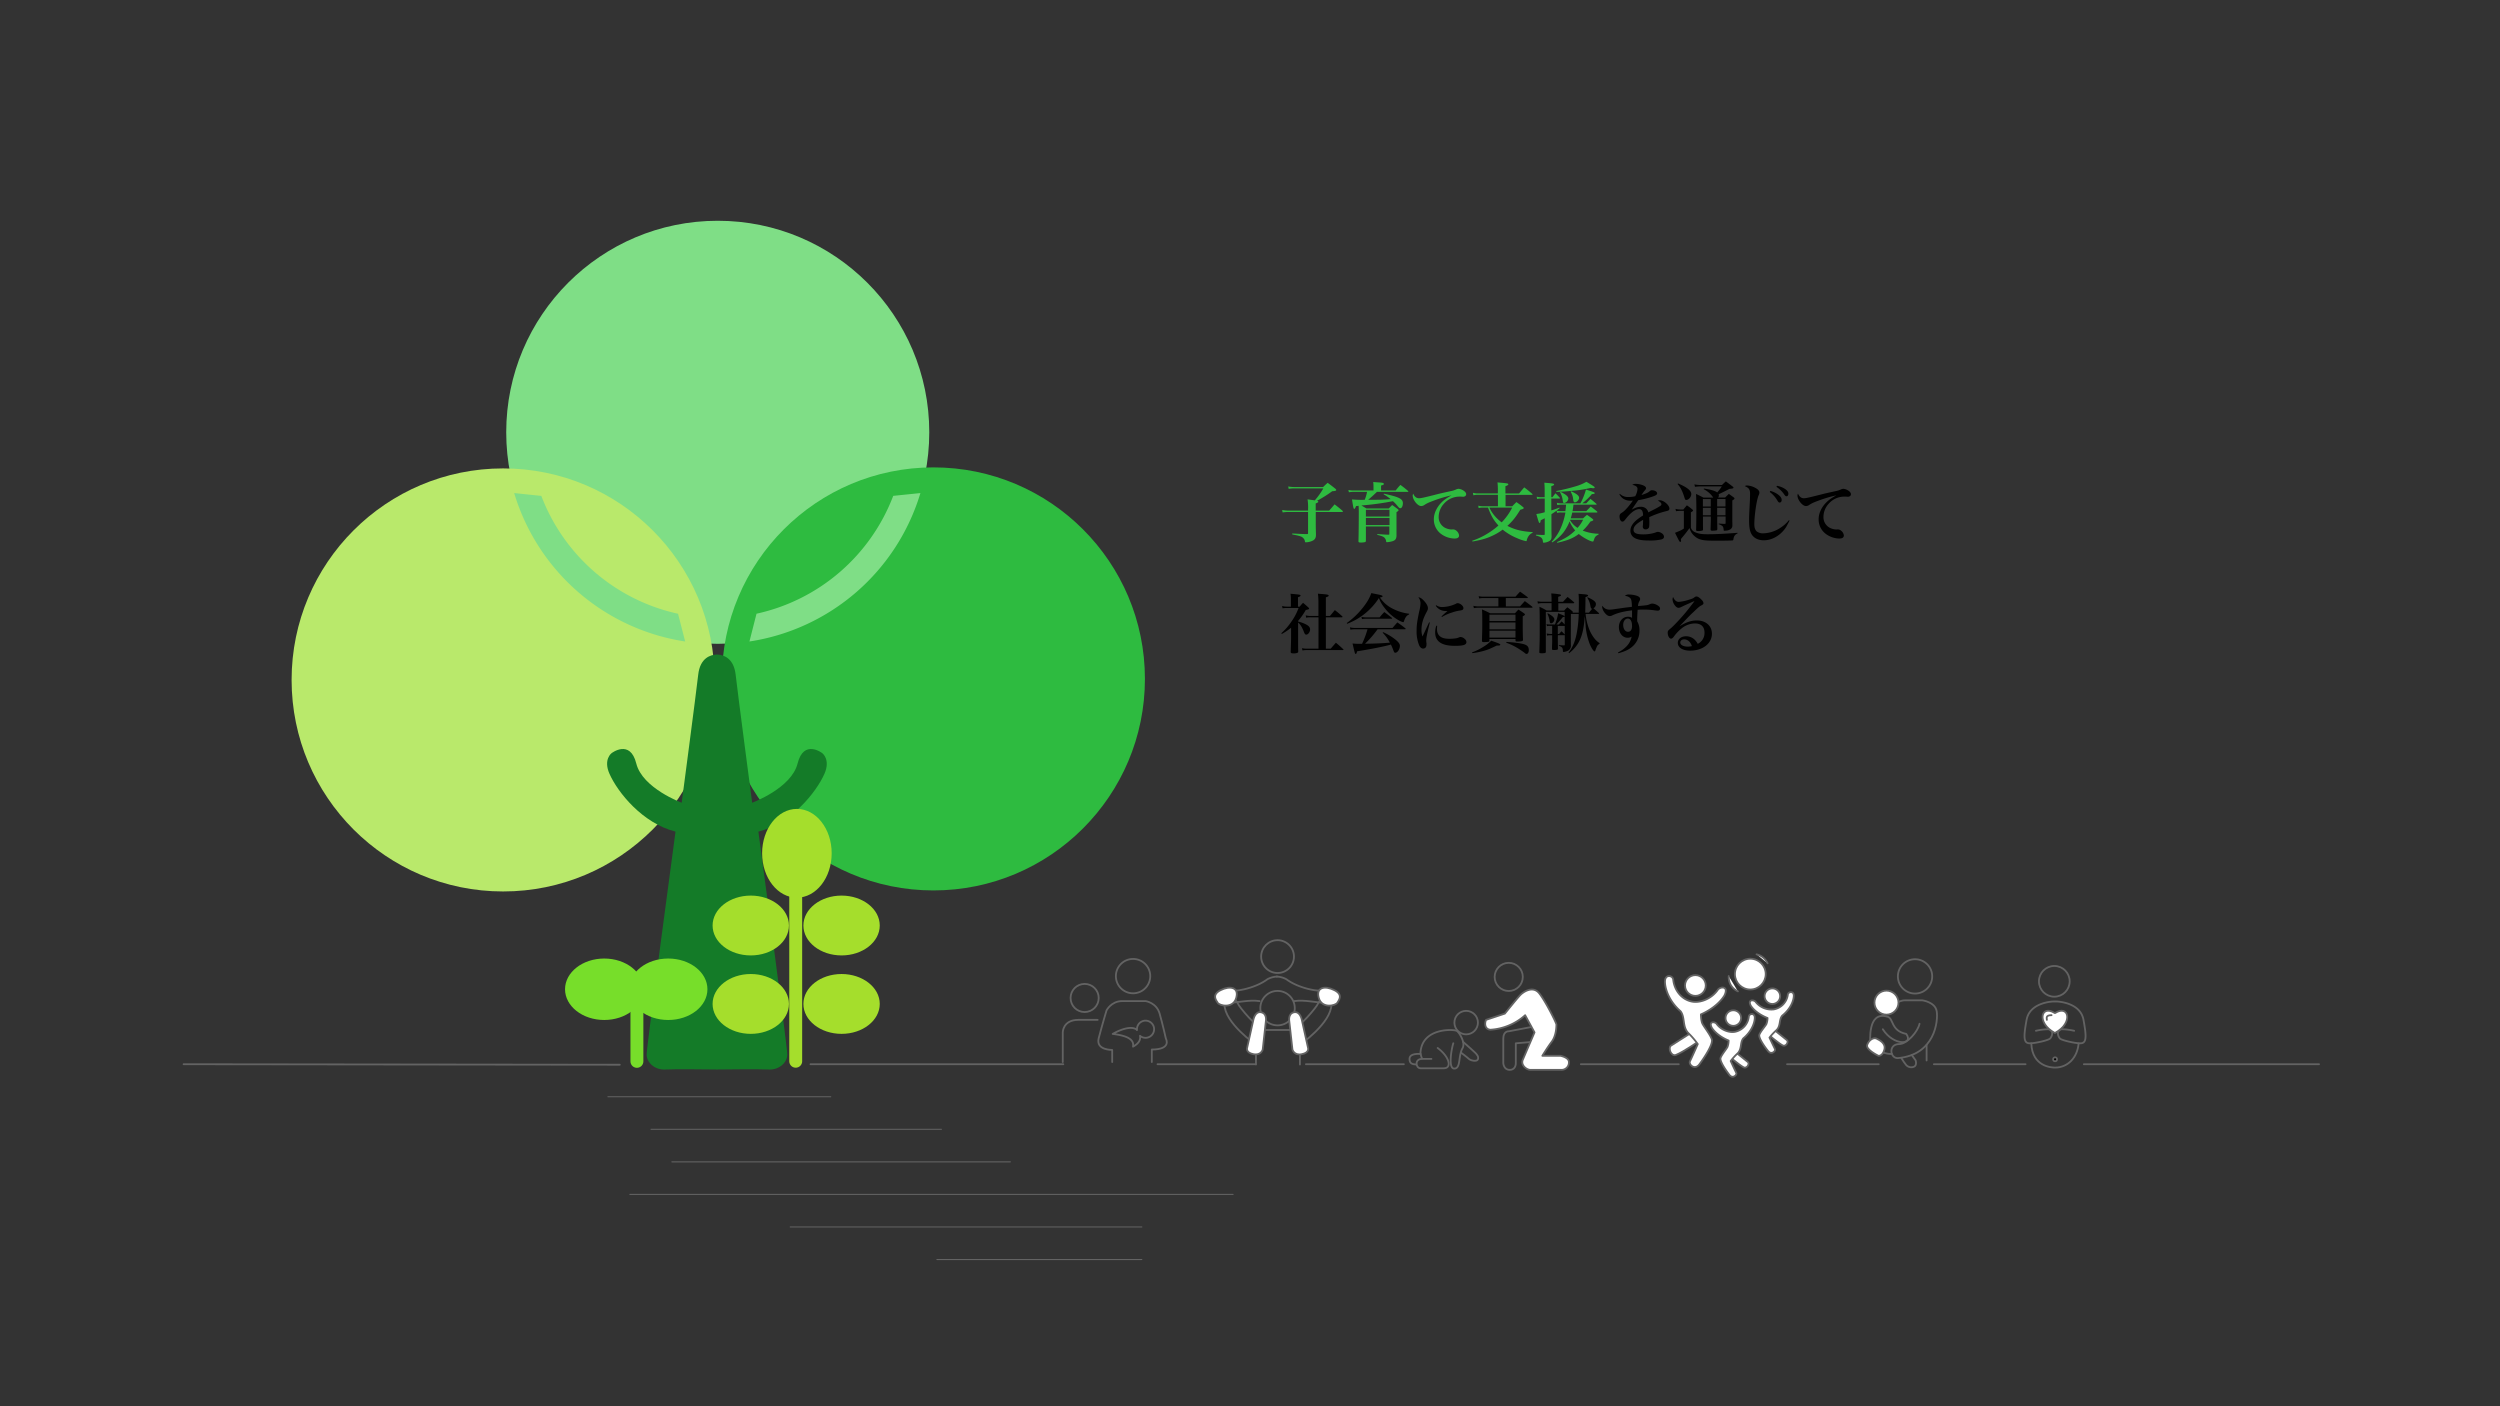 <svg id="レイヤー_1" data-name="レイヤー 1" xmlns="http://www.w3.org/2000/svg" viewBox="0 0 1920 1080">
  <rect x="0" y="0" width="1920" height="1080" fill="#333333" stroke="none"/>
  <defs>
    <style>
      .cls-1 {
        fill: #7fde86;
      }

      .cls-2 {
        fill: #2ebb40;
      }

      .cls-3 {
        fill: #b9e96b;
      }

      .cls-4 {
        fill: #147b28;
      }

      .cls-12, .cls-13, .cls-5, .cls-8, .cls-9 {
        fill: none;
      }

      .cls-5 {
        stroke: #a5de2c;
      }

      .cls-10, .cls-12, .cls-13, .cls-5, .cls-8, .cls-9 {
        stroke-linecap: round;
      }

      .cls-11, .cls-5, .cls-8 {
        stroke-miterlimit: 10;
      }

      .cls-5, .cls-8 {
        stroke-width: 9.91px;
      }

      .cls-6 {
        fill: #a5de2c;
      }

      .cls-7 {
        fill: #77de2a;
      }

      .cls-8 {
        stroke: #77de2a;
      }

      .cls-10, .cls-11, .cls-12, .cls-13, .cls-9 {
        stroke: #636363;
      }

      .cls-10, .cls-9 {
        stroke-linejoin: round;
      }

      .cls-10, .cls-11, .cls-12, .cls-9 {
        stroke-width: 1.4px;
      }

      .cls-10 {
        fill: #fff;
      }

      .cls-13 {
        stroke-width: 0.8px;
      }

      .cls-14 {
        isolation: isolate;
      }
    </style>
  </defs>
  <g id="グループ_96" data-name="グループ 96">
    <g id="グループ_93" data-name="グループ 93">
      <circle id="楕円形_28" data-name="楕円形 28" class="cls-1" cx="551.23" cy="332" r="162.45"/>
      <circle id="楕円形_29" data-name="楕円形 29" class="cls-2" cx="716.85" cy="521.4" r="162.45"/>
      <circle id="楕円形_30" data-name="楕円形 30" class="cls-3" cx="386.4" cy="522.19" r="162.45"/>
      <path id="パス_92" data-name="パス 92" class="cls-1" d="M706.88,378.67a162.66,162.66,0,0,1-131.31,114L581,471.33a145.7,145.7,0,0,0,105-90.51Z"/>
      <path id="パス_93" data-name="パス 93" class="cls-1" d="M394.89,378.67a162.66,162.66,0,0,0,131.32,114l-5.47-21.31a145.7,145.7,0,0,1-105-90.51Z"/>
      <path id="パス_94" data-name="パス 94" class="cls-4" d="M631.54,578.45s-14.26-11.09-19,7.93-34.87,30.11-34.87,30.11-11.1-84-12.68-98.26c-1.49-13.36-9.92-15.34-14-15.54v0h-.38c-.13,0-.27,0-.39,0v0c-4.1.2-12.53,2.18-14,15.54-1.59,14.26-12.68,98.26-12.68,98.26s-30.12-11.09-34.87-30.11-19-7.93-19-7.93-6.49,4.82-1.58,15.85c6.34,14.27,25.35,38,50.71,44.38,0,0-22.18,164.83-22.18,171.17s6.43,12,14.31,11.53c7.15-.4,34.4-.07,39.32,0H551c4.92-.06,32.17-.39,39.33,0,7.87.44,14.31-5.2,14.31-11.53s-22.19-171.17-22.19-171.17c25.36-6.34,44.38-30.11,50.72-44.38C638,583.27,631.54,578.45,631.54,578.45Z"/>
      <g id="グループ_91" data-name="グループ 91">
        <line id="線_28" data-name="線 28" class="cls-5" x1="611.11" y1="815.04" x2="611.11" y2="672.75"/>
        <ellipse id="楕円形_31" data-name="楕円形 31" class="cls-6" cx="576.59" cy="710.79" rx="29.32" ry="22.98"/>
        <ellipse id="楕円形_32" data-name="楕円形 32" class="cls-6" cx="646.33" cy="710.79" rx="29.32" ry="22.98"/>
        <ellipse id="楕円形_33" data-name="楕円形 33" class="cls-6" cx="612.02" cy="655.32" rx="26.71" ry="34.08"/>
        <ellipse id="楕円形_34" data-name="楕円形 34" class="cls-6" cx="576.59" cy="771.02" rx="29.32" ry="22.98"/>
        <ellipse id="楕円形_35" data-name="楕円形 35" class="cls-6" cx="646.33" cy="771.02" rx="29.32" ry="22.98"/>
      </g>
      <g id="グループ_92" data-name="グループ 92">
        <ellipse id="楕円形_36" data-name="楕円形 36" class="cls-7" cx="464.06" cy="759.75" rx="30.11" ry="23.6"/>
        <ellipse id="楕円形_37" data-name="楕円形 37" class="cls-7" cx="513.2" cy="759.75" rx="30.11" ry="23.6"/>
        <line id="線_29" data-name="線 29" class="cls-8" x1="489.15" y1="815.12" x2="489.15" y2="756.83"/>
      </g>
    </g>
    <g id="グループ_95" data-name="グループ 95">
      <circle id="楕円形_38" data-name="楕円形 38" class="cls-9" cx="833" cy="766.45" r="10.8"/>
      <circle id="楕円形_39" data-name="楕円形 39" class="cls-9" cx="870.19" cy="749.66" r="13.2"/>
      <circle id="楕円形_40" data-name="楕円形 40" class="cls-9" cx="981.16" cy="774.25" r="13.23"/>
      <circle id="楕円形_41" data-name="楕円形 41" class="cls-9" cx="1158.7" cy="750.27" r="10.81"/>
      <circle id="楕円形_42" data-name="楕円形 42" class="cls-10" cx="1302.06" cy="756.87" r="7.97"/>
      <circle id="楕円形_43" data-name="楕円形 43" class="cls-9" cx="1126.01" cy="785.36" r="9.03"/>
      <circle id="楕円形_44" data-name="楕円形 44" class="cls-9" cx="981.16" cy="734.66" r="12.6"/>
      <path id="パス_95" data-name="パス 95" class="cls-9" d="M816.2,815.64V792.85s0-9.6,12-9.6H843"/>
      <path id="パス_96" data-name="パス 96" class="cls-9" d="M854.17,815.64v-9.3s-12.77.31-10.37-9,6-21.3,6-21.3,3.6-7.2,12-7.2h18.08s8.31,1.2,10.71,9.6,4.8,19.2,4.8,19.2,4.8,8.4-10.8,8.4v9.6"/>
      <path id="パス_97" data-name="パス 97" class="cls-9" d="M879.79,783.85a6.6,6.6,0,0,0-6.6,6.6q0,.33,0,.66c-.37-.42-.63-.66-.63-.66-6-3.6-18,3.6-18,3.6,9.6,1.2,16.8,3.6,15.6,9.78,5-2.7,5.89-5.78,5.38-8.3a6.6,6.6,0,1,0,4.22-11.68Z"/>
      <path id="パス_98" data-name="パス 98" class="cls-9" d="M998.34,817.55V802.4s24.21-16.75,24.21-31.15-10.22-1.5-10.51-.15S997.69,790.41,990.93,791H972c-6.77-.62-20.83-18.58-21.12-19.93s-10.51-14.24-10.51.15,24.21,31.15,24.21,31.15v15.15"/>
      <g id="グループ_94" data-name="グループ 94">
        <path id="パス_99" data-name="パス 99" class="cls-9" d="M946.88,760.46c1.29,1.2,16.89-1.2,26.48-8.4a17.67,17.67,0,0,1,7.38-2.06"/>
        <path id="パス_100" data-name="パス 100" class="cls-9" d="M943.37,770.05c8.4,0,15.6-2.4,24-1.2"/>
        <path id="パス_101" data-name="パス 101" class="cls-9" d="M1014.42,760.46c-1.29,1.2-16.89-1.2-26.48-8.4a17.67,17.67,0,0,0-7.38-2.06"/>
        <path id="パス_102" data-name="パス 102" class="cls-9" d="M1017.93,770.05c-8.4,0-15.6-2.4-24-1.2"/>
      </g>
      <path id="パス_103" data-name="パス 103" class="cls-10" d="M935.11,770.05c-.87-1.56-4.88-6,2.29-9.6s14.37-2.4,12,6S936.44,772.45,935.11,770.05Z"/>
      <path id="パス_104" data-name="パス 104" class="cls-10" d="M1027.12,770.05c.87-1.56,4.88-6-2.29-9.6s-14.37-2.4-12,6S1025.78,772.45,1027.12,770.05Z"/>
      <path id="パス_105" data-name="パス 105" class="cls-10" d="M957.77,804.84l4.8-21.59s1.2-6.84,6-5.82,3.6,7,3.6,7L969.77,806s-1.2,4.8-7.2,3.6S957.77,804.84,957.77,804.84Z"/>
      <path id="パス_106" data-name="パス 106" class="cls-10" d="M1004.59,804.84l-4.8-21.59s-1.2-6.84-6-5.82-3.6,7-3.6,7l2.4,21.59s1.2,4.8,7.2,3.6S1004.59,804.84,1004.59,804.84Z"/>
      <path id="パス_107" data-name="パス 107" class="cls-9" d="M1179.71,788.05l-21,4s-4.18-.38-4.18,5.62v18.87s.24,5.12,4.92,5.12,4.68-4.8,4.68-4.8v-15.6l14.4-1.2S1185.71,792.85,1179.71,788.05Z"/>
      <path id="パス_108" data-name="パス 108" class="cls-9" d="M1116.13,801.24c-1.2,3.6-4.3,19.66.85,19.43s2.75-9.83,6.35-15.83c2.4-4.8-3.6-13.2-4.8-13.2-2.4-1.2-26.4-2.4-27.6,16.8a14.52,14.52,0,0,0,1.17,4.43"/>
      <path id="パス_109" data-name="パス 109" class="cls-9" d="M1104.13,804.84c9.6,7.2,10.8,15.6,4.8,15.6h-18c-3.6,0-4.8-7.2,1.2-7.2h7.2"/>
      <path id="パス_110" data-name="パス 110" class="cls-9" d="M1091,809.47s-8.5-1-8.5,3.77c0,3.57,2.11,4.12,5.12,4.3"/>
      <path id="パス_111" data-name="パス 111" class="cls-9" d="M1123.89,800.34c3.31,2.95,8.2,7.27,9,8.1,1.2,1.2,3,3.13,2.12,5.17s-5.72.83-6.92-.37-6-4.8-6-4.8"/>
      <path id="パス_112" data-name="パス 112" class="cls-10" d="M1141.32,783.25l14.4-4.8s9.6-12,12-14.4,9.6-7.2,14.4-1.2,13.2,22.79,13.2,24,0,8.4-3.6,13.2-7.2,10.8-7.2,10.8h13.88s6.52,1.2,6.52,4.8a5.66,5.66,0,0,1-5.32,6,3.86,3.86,0,0,1-.68,0H1175.3c-2.79,0-7.58-3.54-5.79-7.76s9-21,9-21l-7.2-13.2a43.89,43.89,0,0,1-26.76,11.15C1140.12,790.45,1140.12,785.65,1141.32,783.25Z"/>
      <path id="パス_113" data-name="パス 113" class="cls-10" d="M1283.06,803.23c-2,2.21.43,8.21,4,7,6-2.4,18-10.8,18-10.8l-4.8-7.2Z"/>
      <path id="パス_114" data-name="パス 114" class="cls-10" d="M1319.48,759.86c-4.8,7.2-13.57,10.51-19.77,9.42-8.06-1.43-13.82-8.51-14.69-17-.33-3.22-6.33-4.42-6.33,1.58s3.6,15.6,12,22.79c3.6,4.8,1.2,12,6,16.8a62.71,62.71,0,0,1,7.2,8.4s-4.8,10.8-6,13.2,3.6,7.2,7.2,2.4,10.8-15.6,9.6-19.2-6-9.6-7.2-12-1.2-7.2-1.2-7.2,12-4.8,18-14.4C1327.87,757.46,1321.88,757.46,1319.48,759.86Z"/>
      <circle id="楕円形_45" data-name="楕円形 45" class="cls-10" cx="1361.19" cy="765.07" r="5.99"/>
      <circle id="楕円形_46" data-name="楕円形 46" class="cls-10" cx="1344.24" cy="748.12" r="11.83"/>
      <circle id="楕円形_47" data-name="楕円形 47" class="cls-9" cx="1470.75" cy="749.87" r="13.18"/>
      <circle id="楕円形_48" data-name="楕円形 48" class="cls-9" cx="1577.71" cy="753.66" r="11.8"/>
      <path id="パス_115" data-name="パス 115" class="cls-10" d="M1357.49,739.8a11.86,11.86,0,0,0-8.45-6.87"/>
      <path id="パス_116" data-name="パス 116" class="cls-10" d="M1327.64,749.61c0,.3,0,.6,0,.91a11.84,11.84,0,0,0,7.08,10.83"/>
      <path id="パス_117" data-name="パス 117" class="cls-10" d="M1372.56,799c1.14,1.58-1.07,5-3.42,3.91-3.87-2.12-11.27-8.58-11.27-8.58l4-3.94Z"/>
      <path id="パス_118" data-name="パス 118" class="cls-10" d="M1348.15,769.21a15.33,15.33,0,0,0,14.16,6,13.26,13.26,0,0,0,10.77-11.45c.27-2.14,4.61-3,4.55,1s-2.76,10.4-8.89,15.26c-2.65,3.23-1,8-4.5,11.22a44.11,44.11,0,0,0-5.28,5.65s3.35,7.12,4.19,8.7-2.67,4.82-5.22,1.67-7.62-10.25-6.72-12.65,4.43-6.43,5.32-8a13.57,13.57,0,0,0,.94-4.79s-8.6-3.07-12.83-9.38C1342.11,767.7,1346.44,767.64,1348.15,769.21Z"/>
      <circle id="楕円形_49" data-name="楕円形 49" class="cls-10" cx="1331.19" cy="781.87" r="5.99"/>
      <path id="パス_119" data-name="パス 119" class="cls-10" d="M1342.57,815.83c1.14,1.58-1.08,5-3.42,3.91-3.87-2.12-11.27-8.59-11.27-8.59l4-3.94Z"/>
      <path id="パス_120" data-name="パス 120" class="cls-10" d="M1318.17,786.09c3.42,4.92,9.73,7.15,14.21,6.36a13.33,13.33,0,0,0,10.72-11.79c.26-2.21,4.6-3.08,4.56,1.05s-2.7,10.75-8.8,15.75c-2.63,3.32-.95,8.26-4.44,11.59a44.59,44.59,0,0,0-5.25,5.82s3.4,7.4,4.25,9-2.64,5-5.21,1.7-7.7-10.66-6.81-13.14,4.39-6.64,5.27-8.3a14,14,0,0,0,.91-5s-8.63-3.22-12.9-9.79C1312.12,784.49,1316.45,784.45,1318.17,786.09Z"/>
      <path id="パス_121" data-name="パス 121" class="cls-9" d="M1455,770.65c3.6-1.2,4.8-2.4,8.4-2.4h12.85s9.94,1.2,11.14,8.4-1.2,33.59-30,36c-6,0-7.2-10.8,1.2-10.8,6,0,14.4-9.6,15.6-15.6"/>
      <path id="パス_122" data-name="パス 122" class="cls-9" d="M1460.29,812.64A51.39,51.39,0,0,0,1464,818a5.27,5.27,0,0,0,6,1.2c2.4-1.2,1.2-4.8,1.2-4.8l-3-4.18"/>
      <path id="パス_123" data-name="パス 123" class="cls-9" d="M1446,790.45c8.4,13.2,24,12,18,3.6-12-2.4-9.6-12-14.4-13.2-15.6-4.8-13.2,19.2-13.2,21.59,0,0,3.6,3.6,7.2,4.8,2.86,1,4.2,2.18,9.43,2.24"/>
      <path id="パス_124" data-name="パス 124" class="cls-10" d="M1442,810.52s-9.2-4.48-8-8.07,4.8-6,7.2-4.8,7.2,3.6,6,8.4S1442.84,811.39,1442,810.52Z"/>
      <line id="線_30" data-name="線 30" class="cls-9" x1="1479.63" y1="814.44" x2="1479.63" y2="802.4"/>
      <circle id="楕円形_50" data-name="楕円形 50" class="cls-10" cx="1448.81" cy="770.02" r="9.23"/>
      <path id="パス_125" data-name="パス 125" class="cls-9" d="M1596.37,801.45c-1,11.2-8.62,18.46-18.09,18.46-2.6,0-17.52-.64-18.24-18.51"/>
      <path id="パス_127" data-name="パス 127" class="cls-9" d="M1592.93,791.65a45.62,45.62,0,0,0-9.6-1.2c-4.8,1.2-2.4,6-1.2,7.2s10.8,3.6,15.6,3.6,4.8-4.8,2.4-18-19.2-14.13-21.3-14.13h-1.12c-2.1,0-18.9.94-21.3,14.13s-2.4,18,2.4,18,14.4-2.4,15.6-3.6,3.6-6-1.2-7.2a45.7,45.7,0,0,0-9.6,1.2"/>
      <path id="パス_128" data-name="パス 128" class="cls-10" d="M1578,793.25c-14.17-7.6-10.57-22,0-15.26h.35c10.53-6.74,14.13,7.66,0,15.26"/>
      <path id="パス_129" data-name="パス 129" class="cls-9" d="M1572,783.25c0-1.2-1.2-3.6,3.6-3.6"/>
      <circle id="楕円形_51" data-name="楕円形 51" class="cls-11" cx="1578.31" cy="813.54" r="1.5"/>
    </g>
    <path id="パス_131" data-name="パス 131" class="cls-12" d="M141,817.32l335,.4"/>
    <path id="パス_131-2" data-name="パス 131-2" class="cls-13" d="M466.88,842.32H638"/>
    <path id="パス_131-3" data-name="パス 131-3" class="cls-13" d="M500,867.31h223"/>
    <path id="パス_131-4" data-name="パス 131-4" class="cls-13" d="M516,892.31H776"/>
    <path id="パス_131-5" data-name="パス 131-5" class="cls-13" d="M606.87,942.31H876.93"/>
    <path id="パス_131-6" data-name="パス 131-6" class="cls-13" d="M719.53,967.31h157.4"/>
    <path id="パス_131-7" data-name="パス 131-7" class="cls-13" d="M483.72,917.31H947"/>
    <line id="線_32" data-name="線 32" class="cls-9" x1="622.45" y1="817.32" x2="816.61" y2="817.32"/>
    <line id="線_33" data-name="線 33" class="cls-9" x1="888.98" y1="817.32" x2="964.17" y2="817.32"/>
    <line id="線_34" data-name="線 34" class="cls-9" x1="1002.95" y1="817.32" x2="1078.15" y2="817.32"/>
    <line id="線_35" data-name="線 35" class="cls-9" x1="1214.1" y1="817.32" x2="1289.29" y2="817.32"/>
    <line id="線_36" data-name="線 36" class="cls-9" x1="1372.46" y1="817.32" x2="1442.85" y2="817.32"/>
    <line id="線_37" data-name="線 37" class="cls-9" x1="1485.23" y1="817.32" x2="1555.62" y2="817.32"/>
    <path id="パス_132" data-name="パス 132" class="cls-12" d="M1600.4,817.32H1781"/>
  </g>
  <g id="子育て支援_を通じて_社会に貢献する" data-name="子育て支援 を通じて 社会に貢献する" class="cls-14">
    <g class="cls-14">
      <path class="cls-2" d="M1016.16,374.05c1.45-1.45,1.9-1.85,3.45-3.25,2.55,1.85,3.35,2.45,5.8,4.4.55.45.8.8.8,1.1,0,.6-.7.8-3.05.95a93.58,93.58,0,0,1-11.7,7.35c.7.2,1,.45,1,.75s-.46.75-2,1.3v5.5h10.31c1.85-2,2.4-2.7,4.2-4.8,2.75,2.1,3.55,2.75,6.1,4.95.2.25.3.4.3.55s-.25.35-.55.35H1010.5v7.05c0,2.65,0,4.75.16,10.2,0,2.45-.55,3.5-2.06,4.55a12.83,12.83,0,0,1-5.75,1.5c-.45,0-.6-.15-.65-.6a4.39,4.39,0,0,0-1-2.35c-1.3-1.5-2.45-1.9-8.75-3.1l0-.75c8,.45,8,.45,11.35.45h.15c.55,0,.65-.15.65-1V393.2h-14.6a30.34,30.34,0,0,0-4.95.35l-.35-1.9a27.18,27.18,0,0,0,5.3.5h14.6V391a39.72,39.72,0,0,0-.4-7.5c3,.4,4,.55,5.55.8a56.87,56.87,0,0,0,6.56-9.2H994.15a22.26,22.26,0,0,0-4.45.35l-.35-1.85a24.83,24.83,0,0,0,4.8.45Z"/>
      <path class="cls-2" d="M1062.86,379.15c11.85,2.6,14.55,4,14.55,7.35,0,2.1-.85,3.8-1.9,3.8-.7,0-1-.2-2.35-1.85a26.14,26.14,0,0,0-3.4-3.55,211,211,0,0,1-24.21,3.3c1.2.7,2,1.2,3.85,2.3h17.16c1.1-1.15,1.5-1.5,2.6-2.65,1.95,1.35,2.55,1.8,4.4,3.2.45.4.55.6.55.85s-.6.9-1.6,1.4v13.25l0,3.1v1.9c-.15,2.7-1.15,3.7-4.2,4.4a20.24,20.24,0,0,1-3.11.45c-.5,0-.59-.1-.69-1a4.72,4.72,0,0,0-1.06-2.25c-.84-.95-2-1.45-5.7-2.4l0-.6c5.51.4,5.51.4,8.36.5.8,0,.9-.1.9-.6V404.3H1049v10.85c0,.7-.2,1.05-.7,1.2a12.26,12.26,0,0,1-3.35.3c-1.3,0-1.65-.2-1.65-.9v-.3c.15-4.45.25-15.2.25-21.7,0-1.4,0-3.45-.15-5.3l-2,.25c-.55,1.55-.9,2.1-1.35,2.1s-.75-.6-1.7-7.25a79.82,79.82,0,0,0,9.75.3,31.42,31.42,0,0,0,1.8-6.1h-10.5a31.21,31.21,0,0,0-3.45.3l-.4-1.75a21,21,0,0,0,3.85.4h15.45v-3.3a23.07,23.07,0,0,0-.25-3.2c1.6.1,2.8.2,3.61.25,3.64.2,4.59.45,4.59,1.25,0,.5-.45.75-2.14,1.2v3.8h11.2c1.55-1.95,2-2.55,3.65-4.3a70.84,70.84,0,0,1,5.8,4.6c.2.15.3.3.3.4a.39.39,0,0,1-.4.35H1057.5c-3.15,3-4.4,4.1-6.75,6.1,9.16,0,11.66-.05,17.26-.5a35.81,35.81,0,0,0-5.4-3.75Zm4.25,17.55v-5.15H1049v5.15ZM1049,397.75v5.5h18.16v-5.5Z"/>
      <path class="cls-2" d="M1089.8,382.65c1.6,0,3.4-.4,13.45-2.95,2.5-.65,4.25-1.05,11.11-2.55a16.78,16.78,0,0,0,4.05-1.3,4.94,4.94,0,0,1,1.85-.45,8.32,8.32,0,0,1,3.75,1.4c1.3.85,2,1.8,2,2.75,0,1.2-1,1.95-2.45,1.95-.3,0-.75-.05-1.3-.1s-.85,0-1.45,0a15.92,15.92,0,0,0-12,5.6,15.06,15.06,0,0,0-3.9,9.85,9.15,9.15,0,0,0,6,9,11.86,11.86,0,0,0,4,.8,2.69,2.69,0,0,0,.55-.05h.5a3.75,3.75,0,0,1,2.6,1.05,5.24,5.24,0,0,1,2,3.55c0,1.6-1.15,2.4-3.55,2.4a18,18,0,0,1-10.61-3.8,13.78,13.78,0,0,1-5.2-11.1c0-4.25,2.06-8.85,5.61-12.55,2-2.05,3.75-3.35,8-5.75a103.33,103.33,0,0,0-13.5,4c-4.26,1.6-5.36,2.1-7.36,3.4a4.41,4.41,0,0,1-2.5.85c-2.7,0-6.5-4.75-6.5-8.05a3,3,0,0,1,.4-1.45C1086.35,381.5,1087.85,382.65,1089.8,382.65Z"/>
      <path class="cls-2" d="M1166.61,379c1.4-1.65,2.7-3.2,4-4.7,2.7,2.05,3.55,2.7,6.1,4.95.2.25.3.35.3.5s-.2.3-.55.3h-20.2v8.75h5.15c1.35-1.4,1.8-1.85,3.2-3.2,2.2,1.55,2.9,2.05,5,3.75.4.3.6.55.6.8,0,.5-.6.8-2.65,1.35-3.45,5.65-5.9,8.75-9.9,12.35,5.7,2.95,10.8,4.25,19.4,4.8v.5a7.52,7.52,0,0,0-3.85,3.9,6.3,6.3,0,0,0-.65,1.95c0,.4-.25.6-.55.6a31.67,31.67,0,0,1-6.8-2.25,43.19,43.19,0,0,1-11.16-6.6,42.41,42.41,0,0,1-8.7,5.05c-4,1.85-7.7,2.85-14.45,4.1l-.25-.6a56.59,56.59,0,0,0,12.15-5.75,58.8,58.8,0,0,0,8-5.95c-3.7-4.1-5.5-7.15-8-13.75h-3.7a12.38,12.38,0,0,0-3.5.35l-.3-1.85a13.43,13.43,0,0,0,3.8.45h11.31V380h-15.16a13.52,13.52,0,0,0-3.7.4l-.35-1.95a13.44,13.44,0,0,0,4,.5h15.16V376.5a44,44,0,0,0-.31-6c8.06.7,8.31.75,8.31,1.5,0,.45-.6.85-2.2,1.4V379Zm-22.76,10.85a29.22,29.22,0,0,0,9.45,11.3,45.72,45.72,0,0,0,8.06-11.3Z"/>
      <path class="cls-2" d="M1208.41,387.6c-.25,2.4-.41,3.3-.7,4.95h10.55c1.5-1.55,2-2.05,3.4-3.55,2.15,1.6,2.8,2.1,4.85,3.8.2.2.3.35.3.5s-.2.3-.55.3H1207.5c-.39,1.8-.69,2.85-1.2,4.5h9.51c1.25-1.2,1.65-1.55,3-2.7,1.9,1.3,2.45,1.7,4.25,3.1.45.4.6.6.6.8,0,.45-.55.7-2.25,1.25a37.36,37.36,0,0,1-5.85,6.95,34,34,0,0,0,12.15,2.4v.6c-2.4,1.2-2.9,1.85-3.8,4.8-.15.4-.3.6-.65.6-1.8,0-7.35-2.95-10.75-5.8-4.3,3.25-8.5,4.95-16.51,6.75l-.25-.55c6.85-3.05,9.8-4.9,14-8.95a25.27,25.27,0,0,1-4.3-6.9,35.91,35.91,0,0,1-4.75,8.5,32.19,32.19,0,0,1-8.61,7.6l-.45-.4a39,39,0,0,0,7.61-12,53.1,53.1,0,0,0,3-10.55H1199a13.43,13.43,0,0,0-3.2.3l-.3-1.7c-1.85,1.3-2.3,1.6-4,2.7v5.35c0,7.8,0,7.8.1,10.8s-.4,3.9-2.2,4.75a10,10,0,0,1-3.65,1c-.65,0-.75-.1-.8-.95-.25-2.6-1.25-3.5-5.35-4.6l.05-.6c2.6.15,3.45.15,6,.2.55,0,.7-.15.7-.75V398l-3.1,1.6c-.15,1.5-.4,2-.85,2s-.55,0-2.5-6.85a35.54,35.54,0,0,0,6.45-1.35V382.9h-2.9a16.38,16.38,0,0,0-3,.3l-.25-1.75a13.88,13.88,0,0,0,3.2.4h2.9v-4.4c0-2.75-.05-4.65-.25-6.75,1.5.15,2.7.25,3.45.3,3.15.25,4.05.5,4.05,1.1,0,.45-.5.75-2.15,1.3v8.45h.9c.95-1.3,1.3-1.7,2.3-3a42.86,42.86,0,0,1,3.26,3.35.62.62,0,0,1,.19.4c0,.2-.19.3-.55.3h-6.1V392c2.15-.65,2.2-.65,6.21-2.15l.25.45c-1.21.95-1.56,1.25-2.41,1.9a15.11,15.11,0,0,0,3.41.35h3.34c.25-1.9.36-2.5.55-4.95h-4a13.59,13.59,0,0,0-2.75.3l-.35-1.75a13.3,13.3,0,0,0,3.21.4h14.9a48.05,48.05,0,0,0,4.25-10.55c5.8,1.8,6.75,2.2,6.75,2.7s-.6.65-2.2.8a47.62,47.62,0,0,1-7.4,7.05h3.1c1.4-1.5,1.85-2,3.25-3.4,2,1.6,2.6,2.1,4.5,3.8a1,1,0,0,1,.2.4c0,.15-.2.25-.5.25Zm-13.16-10.5a147.49,147.49,0,0,0,14.81-3.6,35.37,35.37,0,0,0,8.3-3.5c5.45,3.3,6.35,3.9,6.35,4.35s-.45.6-1,.6a10.86,10.86,0,0,1-2-.25,91.9,91.9,0,0,1-13.71,2.2c-4.9.5-8.15.7-12.65.85Zm3.25.65c4.16,2,6,3.6,6,5.2a3.93,3.93,0,0,1-3.2,3.35c-.69,0-.89-.35-1.14-2.05a16.2,16.2,0,0,0-2.06-6.2Zm7.3,21.7a17,17,0,0,0,5.76,5.95,25,25,0,0,0,4.25-6.25H1206Zm.86-22.15c4.35,2,6.1,3.45,6.1,5.05s-1.85,3.45-3.3,3.45c-.71,0-1-.5-1.21-2a14.08,14.08,0,0,0-2-6.15Z"/>
    </g>
    <g class="cls-14">
      <path d="M1244.06,379.25a8.89,8.89,0,0,0,6.85,2.45,20.48,20.48,0,0,0,4.95-.6,13.4,13.4,0,0,0,1.75-5.5c0-1.7-1.15-2.6-4-3.25a4.44,4.44,0,0,1,2.7-.75,16.05,16.05,0,0,1,5.65,1.15c1.41.6,2.21,1.35,2.21,2.2a2.53,2.53,0,0,1-.85,1.55,33.23,33.23,0,0,0-2.65,3.7c4.45-1.55,4.9-1.8,6.6-3.2a2,2,0,0,1,1.4-.5c2.2,0,4,1.1,4,2.4,0,1.05-.9,1.6-4.15,2.7a68.57,68.57,0,0,1-10.36,2.55c-1.5,2.15-1.9,2.75-2.45,3.55-1.9,2.8-1.9,2.8-2.6,3.75,3-1.65,5-2.25,7.15-2.25a5.88,5.88,0,0,1,4.26,1.7,5.73,5.73,0,0,1,1.39,2.65c.86-.5.86-.5,4.76-2.45,1.5-.75,3.3-1.8,4.3-2.45.7-.45,1-.9,1-1.35,0-1-1-1.95-2.75-2.8a4.15,4.15,0,0,1,1.55-.3c3,0,7.35,3.8,7.35,6.4,0,1-.5,1.5-2,1.85a69.83,69.83,0,0,0-13.51,4.75c.11,3.35.11,3.45.11,3.95,0,2.45-.11,3.55-.4,4.1a2.74,2.74,0,0,1-2.46,1.3,2,2,0,0,1-2.2-2.1c0-.15,0-.15.16-2,0-1.15.09-1.85.09-3.2-5.34,3-7.35,5.1-7.35,7.65s2.35,3.5,7.46,3.5a30.54,30.54,0,0,0,9.2-1.35,5.8,5.8,0,0,1,2.1-.6,6.11,6.11,0,0,1,3,1.15,3.42,3.42,0,0,1,1.65,2.65c0,.9-.7,1.65-1.85,2a39.57,39.57,0,0,1-9.75.85c-5.51,0-8.91-.65-11.31-2.15a6.14,6.14,0,0,1-2.9-5.45c0-2.4,1.25-4.85,3.8-7.3a38.2,38.2,0,0,1,5.9-4.3,8.32,8.32,0,0,0-.59-3.5A2.7,2.7,0,0,0,1259,391c-3,0-6.55,2.55-10.45,7.6-1.3,1.65-1.75,2-2.55,2-1.25,0-2.2-1.75-2.2-4.1a3,3,0,0,1,.4-1.55c.35-.5.4-.55,2-1.6,1.9-1.25,5.2-5.05,7.85-8.9-.8.05-1.3.1-1.65.1a10.24,10.24,0,0,1-5.7-1.5,9.46,9.46,0,0,1-3-3.45Z"/>
      <path d="M1286.76,390.8a14,14,0,0,0,3.4.5h2.65c1.15-1.35,1.5-1.8,2.7-3.2a36.77,36.77,0,0,1,4.35,3.3c.3.3.4.45.4.6,0,.4-.5.85-1.65,1.45v11.9a5.85,5.85,0,0,0,3.85,3.65c2.46,1,4.71,1.3,8.91,1.3,6.45,0,12.45-.3,23.1-1.1v.45c-2.1,1-2.85,2.05-3.25,4.7-.1.5-.25.65-.75.7-1,.1-6.3.2-10.35.2-6.8,0-8.2-.05-10.5-.25-3.75-.4-5.95-1.25-8.21-3.25a12,12,0,0,1-3.85-6.2c-2.75,3.75-2.75,3.75-6.6,8.4,0,.3,0,.7.1,1.3s-.3.95-.65.95c-.5,0-.9-.75-4-7,4.45-1.8,4.85-2,6.8-3.3V392.35h-3c-.8,0-1.5.1-2,.1a3.56,3.56,0,0,0-1,.2Zm2-19.5c6.9,2.9,10.15,5.55,10.15,8.1,0,2.25-2,4.55-3.8,4.55-.8,0-.95-.2-1.5-2-1.5-4.8-3-7.7-5.25-10.25Zm30.06,28.25c0,1,0,1,.1,6.8-.1.7-.3.95-.85,1a22.55,22.55,0,0,1-3,.25c-1,0-1.3-.25-1.36-1,.06-1.65.21-6.2.21-7.15v-2.75h-6.05v5.5c0,.95,0,1.35.05,4.25,0,.6-.16.85-.46,1a9.28,9.28,0,0,1-3.2.4c-1.25,0-1.55-.15-1.65-.85.1-2.3.2-9.4.2-15.95,0-3.7-.1-8.35-.25-11.7,2.5,1.15,3.25,1.55,5.65,2.8h7.56a19.11,19.11,0,0,0-3-3.5,20.58,20.58,0,0,0-4.4-3l.3-.45c5.2.8,8.5,1.75,10.15,3a36.56,36.56,0,0,0,3.55-4.65H1306a31.08,31.08,0,0,0-4.25.35l-.45-1.9a25.22,25.22,0,0,0,4.81.5h16.35c1.2-1.2,1.6-1.55,3-2.8,2.3,1.7,3,2.25,5.35,4.05.35.35.5.55.5.8a.45.45,0,0,1-.25.4,4,4,0,0,1-1.35.35,13.7,13.7,0,0,0-1.6.2c-3.7,1.95-6.15,3.15-8.2,4.05a3.4,3.4,0,0,1,.2,1,2.24,2.24,0,0,1-.65,1.55h5.45c1.3-1.3,1.3-1.3,2.85-2.8,1.75,1.25,2.25,1.6,4,2.9.2.3.3.45.3.65,0,.45,0,.45-1.65,1.5v15.4c0,.25,0,.95.05,2v1.75a3.38,3.38,0,0,1-1.35,2.9,7.56,7.56,0,0,1-4.1,1.15l-.7.05c-.5,0-.5-.05-.55-.85-.15-1.75-.5-2.5-1.4-3.05a7.52,7.52,0,0,0-2.45-1.1l.05-.5c3.1.2,3.1.2,4.55.25.6,0,.75-.15.75-.7v-5h-6.4Zm-11-16.3V389h6.05v-5.7Zm6.05,6.75h-6.05v5.7h6.05Zm4.9-1.05h6.4v-5.7h-6.4Zm6.4,6.75V390h-6.4v5.7Z"/>
      <path d="M1374.37,399.85c-.3.55-.6,1.1-.65,1.25-1.8,3.45-2,3.8-3,5.15-4.15,5.45-10.15,8.7-16.15,8.7-4.15,0-7.45-1.6-9.26-4.5-1.39-2.2-2-5.35-2-10.75,0-3.1.06-4.45.65-16.05,0-1.5.1-2.9.1-4.15,0-3.55-.75-4.7-4-6.15a2.53,2.53,0,0,1,1.61-.5,14.61,14.61,0,0,1,6.34,1.8c2.2,1.15,3.2,2.35,3.2,3.65a4.59,4.59,0,0,1-.59,2.1c-1.5,3.35-3.3,15.45-3.3,22.25,0,2.5.6,4.25,1.75,5.4a7.65,7.65,0,0,0,5,1.55,24.92,24.92,0,0,0,13.35-4.3,26.22,26.22,0,0,0,6.45-5.8ZM1359.62,377a19.17,19.17,0,0,1,5.35,2.4c2.3,1.55,3.35,3,3.35,4.6,0,1.15-.6,1.95-1.55,1.95-.65,0-1-.3-1.7-1.45a22,22,0,0,0-5.9-6.65Zm5.1-3.9a17,17,0,0,1,5.85,2.2c2,1.3,2.9,2.45,2.9,3.85,0,1.2-.6,2-1.5,2-.55,0-.9-.3-1.65-1.35a21.76,21.76,0,0,0-6-5.9Z"/>
      <path d="M1385.36,382.65c1.6,0,3.4-.4,13.46-2.95,2.5-.65,4.25-1.05,11.1-2.55a16.78,16.78,0,0,0,4-1.3,4.94,4.94,0,0,1,1.85-.45,8.32,8.32,0,0,1,3.75,1.4c1.3.85,2,1.8,2,2.75,0,1.2-1,1.95-2.45,1.95-.3,0-.75-.05-1.3-.1s-.85,0-1.45,0a15.89,15.89,0,0,0-12,5.6,15,15,0,0,0-3.9,9.85,9.15,9.15,0,0,0,6,9,11.86,11.86,0,0,0,4,.8,2.69,2.69,0,0,0,.55-.05h.5a3.75,3.75,0,0,1,2.6,1.05,5.24,5.24,0,0,1,2,3.55c0,1.6-1.15,2.4-3.55,2.4a17.93,17.93,0,0,1-10.6-3.8,13.75,13.75,0,0,1-5.2-11.1c0-4.25,2-8.85,5.6-12.55,2-2.05,3.75-3.35,8-5.75a103.79,103.79,0,0,0-13.5,4c-4.26,1.6-5.35,2.1-7.35,3.4a4.46,4.46,0,0,1-2.5.85c-2.71,0-6.51-4.75-6.51-8.05a3,3,0,0,1,.4-1.45C1381.91,381.5,1383.41,382.65,1385.36,382.65Z"/>
    </g>
    <g class="cls-14">
      <path d="M997,477.35a25.16,25.16,0,0,1,4.4,1.45c3.45,1.45,4.75,2.75,4.75,4.65s-1.5,3.95-3,3.95c-.7,0-1.1-.5-1.7-2-1.5-3.8-2.7-5.75-4.5-7.25v11.1c0,5.15,0,7.95.1,11.1,0,.5-.1.7-.4.9a6.63,6.63,0,0,1-3.2.55c-1.7,0-2.15-.25-2.2-1.15.15-4,.3-8.75.3-11V482.1a50.54,50.54,0,0,1-7.1,4.8l-.4-.6a45.13,45.13,0,0,0,7.65-8.75,43.57,43.57,0,0,0,5.6-10.6h-8.95a15.47,15.47,0,0,0-3.35.25l-.35-1.8a13.07,13.07,0,0,0,3.75.5h3v-5.7a22.45,22.45,0,0,0-.3-4.2c7.4.65,7.7.75,7.7,1.4,0,.45-.45.75-1.95,1.3v7.2h1.3a36.54,36.54,0,0,1,2.6-2.95c1.85,1.55,2.4,2.05,4.1,3.6.45.5.55.65.55.8,0,.5-.44.7-2.55,1.1a50.79,50.79,0,0,1-5.9,8.4Zm9.71-3.25a15,15,0,0,0-3.56.3l-.35-1.8a14.17,14.17,0,0,0,3.91.45h5.84V462.6a48.5,48.5,0,0,0-.39-6.65c1.64.15,2.95.25,3.8.3,3.5.3,4.45.55,4.45,1.15s-.6.85-2.15,1.35v14.3h3.15c1.65-1.95,2.15-2.55,3.75-4.5a64.5,64.5,0,0,1,5.65,4.75.68.68,0,0,1,.25.45c0,.2-.2.35-.5.35h-12.3v24.1h3.7c1.9-2.2,1.9-2.2,4-4.6,2.45,2,3.2,2.7,5.6,4.95.2.2.25.3.25.45s-.2.25-.5.25h-27a18.93,18.93,0,0,0-4,.3l-.4-1.75a19.52,19.52,0,0,0,4.35.4h8.35V474.1Z"/>
      <path d="M1034.3,478.5a60.15,60.15,0,0,0,11.6-10.85c3.8-4.6,6-8.4,7.25-12.15,1.7.35,3.06.6,3.95.8,3.61.7,4.7,1.05,4.7,1.6s-.39.65-2,1a25,25,0,0,0,10.06,8.7,37.06,37.06,0,0,0,12.35,3.75v.55c-1.65.7-2.45,1.6-3.4,3.65-.2.45-.45,1.25-.6,1.65s-.3.65-.6.65a15.66,15.66,0,0,1-4.3-2,35.32,35.32,0,0,1-10-9.05,26.35,26.35,0,0,1-4.31-7.5,50.1,50.1,0,0,1-24.35,19.75Zm23.66,4.8a81.77,81.77,0,0,1-9.61,11.1c9.31-.15,14-.4,19.06-.85a31.24,31.24,0,0,0-5.55-7.65l.39-.4a44.92,44.92,0,0,1,9.21,5.5c2.6,2.1,3.65,3.5,3.65,5,0,2.6-1.8,5.3-3.5,5.3-.65,0-.85-.25-1.4-1.55a42.58,42.58,0,0,0-2-4.75c-.45.15-.45.15-1.15.35-5.1,1.35-14.61,3.25-24.81,4.85-.35,1.5-.6,2-1.1,2s-.55,0-2.4-8a48.4,48.4,0,0,0,5.65.25h1.65a71.6,71.6,0,0,0,4.2-11.15h-10a14.09,14.09,0,0,0-3.1.3l-.4-1.8a14.24,14.24,0,0,0,3.65.45h29.06c1.6-1.9,2.1-2.45,3.7-4.25,2.7,1.9,3.55,2.45,6.1,4.5a.7.7,0,0,1,.3.45c0,.2-.25.35-.55.35Zm-12.36-9.55a15.81,15.81,0,0,0,3.7.4h10.2c1.55-1.85,2-2.4,3.66-4.1,2.45,1.8,3.2,2.4,5.65,4.35.25.2.35.35.35.5s-.2.3-.6.3H1049a17.63,17.63,0,0,0-3,.25Z"/>
      <path d="M1098.1,478.15c-2.25,9.25-2.75,11.85-2.75,14a9.45,9.45,0,0,0,.2,1.85,2.66,2.66,0,0,1,0,.7,4.77,4.77,0,0,1-.4,2.2,2.48,2.48,0,0,1-2.15,1.2c-1.3,0-2.4-.9-3.15-2.65a27.84,27.84,0,0,1-1.9-11c0-4.25.4-7.3,2-14.85a29.39,29.39,0,0,0,1-6.1,7.66,7.66,0,0,0-1.65-4.8c1.45.15,2.8,1,4.45,2.85,2,2.2,2.9,4.05,2.9,5.6,0,.85-.2,1.4-1.15,3.15-2.6,4.8-3.8,9-3.8,13.3a15.76,15.76,0,0,0,.75,5.2c1.3-2.6,1.6-3.25,2.1-4.4l3-6.45Zm5.65,2.5c-.1,1.15-.15,1.65-.15,2.2,0,2.6.7,4.45,2.2,5.75,1.66,1.4,3.91,2,7.61,2a34.85,34.85,0,0,0,4.55-.35,10.52,10.52,0,0,0,2.85-.85,2.54,2.54,0,0,1,1-.2,5.27,5.27,0,0,1,3.2,1.6,3.08,3.08,0,0,1,1.2,2.3c0,2.15-2.3,2.9-9,2.9-10,0-15-3.4-15-10.25a15.07,15.07,0,0,1,.9-5.25Zm-.7-15.85a7.38,7.38,0,0,0,4.66,1.4,25.71,25.71,0,0,0,10.2-2.4c1-.55,1-.55,1.6-.55,1.9,0,4.4,2.1,4.4,3.75,0,1.15-.6,1.6-2.7,1.9a30.12,30.12,0,0,0-6,1.5,34.18,34.18,0,0,0-7.8,3.45l-.36-.45c1.7-1.6,4-3.6,4.61-4.15h-1.16a9,9,0,0,1-7.85-4.05Z"/>
      <path d="M1130.5,501.05a45.2,45.2,0,0,0,9.2-4.6,27.17,27.17,0,0,0,5.55-4.4c5.46,1.85,7,2.5,7,3.05s-.66.7-2.36.7h-.39c-5.91,2.8-6.81,3.15-9.76,4a53.55,53.55,0,0,1-9,1.8Zm26-35.35h10.9c1.55-1.75,2.05-2.3,3.65-4.05,2.5,1.75,3.2,2.35,5.6,4.2.25.25.35.4.35.55s-.25.35-.6.35H1135.5a19.2,19.2,0,0,0-3.55.3l-.4-1.8a14.51,14.51,0,0,0,4,.45h15.21v-6.4H1139.4a18.7,18.7,0,0,0-3.4.3l-.4-1.75a15.55,15.55,0,0,0,3.8.4h24.51c1.5-1.7,1.95-2.2,3.5-3.85,2.5,1.75,3.25,2.3,5.65,4.1.25.25.35.4.35.5s-.2.3-.55.3h-16.4Zm-12.61,25.05v1.3c0,.55-.2.7-.75.85a25.47,25.47,0,0,1-3.5.25c-1,0-1.5-.25-1.5-.9V492c.25-8.8.25-9.45.25-13.7,0-5.55,0-7.5-.25-10.25a66,66,0,0,1,6.3,2.95h19.06c1.1-1.2,1.45-1.6,2.65-2.85,2,1.25,2.55,1.65,4.35,2.9.45.35.65.6.65.8,0,.45-.4.8-1.7,1.5v4.8c0,5,0,7.3.2,13.15v.2c0,.9-1.2,1.2-4.45,1.2-1,0-1.3-.2-1.3-.9v-1.05Zm20-18.7h-20V477h20Zm0,6h-20v5.25h20Zm0,6.3h-20v5.35h20ZM1157,493c6,.35,11.16,1.05,13.66,1.85s3.45,2.1,3.45,4.45c0,1.7-.7,2.9-1.7,2.9-.55,0-.7-.1-1.75-1-.8-.65-4.55-3.15-5.9-3.9a46.71,46.71,0,0,0-8-3.7Z"/>
      <path d="M1196.4,490.2c0,2.3.06,5.3.1,7.85a1.14,1.14,0,0,1-.15.7c-.25.3-1.3.45-2.95.45-1.2,0-1.45-.15-1.45-.85,0-1.8,0-1.8.1-4.15s0-2.65,0-3.9v-2.4h-1.45a9,9,0,0,0-2.45.25l-.25-1.65a10.82,10.82,0,0,0,2.7.35h1.45v-6.2h-2.2a5.49,5.49,0,0,0-1.75.25l-.4-1.6a8,8,0,0,0,2.15.3h4.35a37.9,37.9,0,0,0,2.46-8.65c1.09.45,1.89.8,2.45,1,2,.85,2.5,1.1,2.5,1.45s-.31.4-1.31.5c-2.1,2.5-2.1,2.5-5,5.7h1.9c.9-1.05,1.21-1.35,2.16-2.4,1.14,1.15,1.5,1.5,2.3,2.4v-9.7h-14.46v30.65c0,.95-.5,1.15-3,1.15-1.75,0-2-.1-2-.9.3-9.85.3-10.25.3-17.3,0-9.8,0-13.65-.2-17.5a52.26,52.26,0,0,1,5.5,2.85h3.8V463.2h-7a18.85,18.85,0,0,0-3.5.35l-.3-1.8a16.37,16.37,0,0,0,3.8.4h7V461a44.53,44.53,0,0,0-.25-5.25,63.7,63.7,0,0,1,6.9.8c.4.15.61.35.61.6,0,.45-.36.6-2.16,1.2v3.85h3.7c1.5-1.65,2-2.15,3.5-3.75,2.16,1.65,2.81,2.2,4.86,4,.2.25.3.4.3.5s-.25.35-.6.35H1196.8v5.65h4.45c1-1.15,1.41-1.5,2.46-2.55,1.65,1.2,2.15,1.6,3.65,2.85.39.35.55.6.55.75a.93.93,0,0,1-.2.55h4.75c0-2.3.1-4.3.1-6.5,0-3.9,0-5.45-.25-8,5.65.45,6.1.5,6.75.75q.6.23.6.6c0,.4-.5.7-2,1.2,0,3.75-.1,7.75-.2,11.95h2.85c.85-1.05,1.2-1.45,1.85-2.25.3-.35.3-.4.65-.8-.85,0-1-.35-1.35-2A15.81,15.81,0,0,0,1219,459l.35-.3c4.7,2.15,6.3,3.5,6.3,5.2a3.62,3.62,0,0,1-1.9,3.25c1.85,1.55,2.3,2,4.15,3.65.15.2.25.3.25.4s-.2.3-.5.3h-9.9a43.09,43.09,0,0,0,2.55,11.2,28,28,0,0,0,4.7,8.2,16.31,16.31,0,0,0,3.45,3l0,.55a4.35,4.35,0,0,0-2.2,2.5,20.65,20.65,0,0,0-1,2.6c-.15.55-.3.75-.6.75-.7,0-2.45-2.55-3.75-5.7a51.2,51.2,0,0,1-3.1-13.25c0-.7,0-.7-.5-6.65,0-.15-.1-.7-.2-1.6a79.14,79.14,0,0,1-1.3,10.6c-1.2,5.75-3,9.75-6,13.4a27.75,27.75,0,0,1-4.76,4.55l-.39-.45c3.2-4.25,5-8.35,6.25-14.75a93.7,93.7,0,0,0,1.55-14.95h-6l-.05,14.45v3.95c0,.3,0,2.5.05,5.5a4.25,4.25,0,0,1-.85,3.15c-.76,1.05-2,1.65-3.9,2.05a4.57,4.57,0,0,1-.75.1c-.5,0-.66-.15-.66-.8-.09-2.45-.54-3-3.1-3.95l.06-.5c2.39.15,2.39.15,3.79.2h.16c.39,0,.55-.15.55-.55v-7.25l-.3,0h-5ZM1188.75,471c3.6,2,5,3.4,5,4.7,0,1.45-1.3,3-2.5,3-.7,0-1-.4-1.15-1.95a20.78,20.78,0,0,0-1.7-5.45Zm8.65,15.9c.81-1,1.06-1.2,1.81-2.1a25,25,0,0,1,2.5,2.55v-6.65h-5.31v6.2Z"/>
      <path d="M1242.66,501.05a22.66,22.66,0,0,0,6.15-4.3,14.67,14.67,0,0,0,4.3-7.85,5.5,5.5,0,0,1-3.1.9c-3.8,0-6.7-3.5-6.7-8.15s3-8,7.1-8a5.78,5.78,0,0,1,3,.85v-2.4c0-1.2,0-1.6,0-3.35-6.7.8-11.85,2.15-15.61,4.1a4.35,4.35,0,0,1-1.45.3c-1.44,0-2.95-1.1-4.35-3.1a8.14,8.14,0,0,1-1.55-3.95,2.46,2.46,0,0,1,.2-.85,6.11,6.11,0,0,0,5.35,2.95c1.5,0,1.5,0,10.41-1.3,2-.3,3.5-.45,6.9-.85-.1-3.8-.35-5.4-1-6.35s-2-1.75-4.35-2.1a3.89,3.89,0,0,1,3.15-1,19.58,19.58,0,0,1,5.65.85c2,.65,2.85,1.45,2.85,2.6a2.77,2.77,0,0,1-.5,1.55,8,8,0,0,0-1.1,3.85c7-.6,7.35-.65,9-1.4a4.61,4.61,0,0,1,2.15-.5,8.83,8.83,0,0,1,4.85,2.1,2.16,2.16,0,0,1,.9,1.85c0,.9-.75,1.5-1.8,1.5a27.52,27.52,0,0,1-2.95-.35,60.71,60.71,0,0,0-8.2-.5,40.3,40.3,0,0,0-4.25.2c-.2,2.65-.35,5.9-.35,7.75v1.05a13.09,13.09,0,0,1,1.75,6.95,16,16,0,0,1-6.95,13.65c-2.35,1.65-4.55,2.6-9.25,3.95Zm7.5-26c-2,0-3.55,2.1-3.55,4.8,0,3.15,1.5,5.35,3.7,5.35,2,0,3.1-1.6,3.1-4.35C1253.41,477.15,1252.21,475.05,1250.16,475.05Z"/>
      <path d="M1289.75,481.1c5.11-3.25,9.06-4.6,13.41-4.6,6.9,0,11.6,4.15,11.6,10.2,0,7.5-7.1,13-16.75,13-5.7,0-9.46-2.35-9.46-5.95,0-3,2.61-5.1,6.36-5.1s6.9,2,8.95,5.8a9.12,9.12,0,0,0,5.2-8.65c0-4.5-2.65-7-7.45-7a16.76,16.76,0,0,0-10,3.7,32.52,32.52,0,0,0-5.76,5.95c-.84,1.15-1,1.3-1.39,1.6a2.16,2.16,0,0,1-1.06.45c-1.35,0-2.6-2.2-2.6-4.5,0-1.4.25-1.75,2.35-3.45,2.61-2.15,9.65-9.8,13.31-14.5,4.8-6.15,4.8-6.15,4.8-6.3a.17.17,0,0,0-.1-.05h0a6.39,6.39,0,0,1-1,.4c-.4.2-1.3.55-2.55,1.15l-2.5,1.1c-1.65.75-1.65.75-3.76,1.75a4.89,4.89,0,0,1-2.2.7c-1.09,0-2.14-.75-3.2-2.35a8.06,8.06,0,0,1-1.44-4.15,4.06,4.06,0,0,1,.44-1.8c1,2.45,2.51,3.75,4.36,3.75a34.77,34.77,0,0,0,7.45-1.55c2.8-.85,3.6-1.2,4.5-1.9a2.47,2.47,0,0,1,1.6-.7h.1c1.1,0,2.7,1.2,4.3,3a3.6,3.6,0,0,1,1,2.15c0,.65-.3,1-1.6,1.7-1.5.8-1.85,1.05-6,5-2.65,2.5-3.7,3.55-7.3,7.35l-3.55,3.75Zm3.71,9.95c-1.8,0-3,1-3,2.4,0,1.85,2.34,3.15,5.7,3.15a11.79,11.79,0,0,0,3.2-.4C1298.36,493,1296.16,491.05,1293.46,491.05Z"/>
    </g>
  </g>
</svg>
